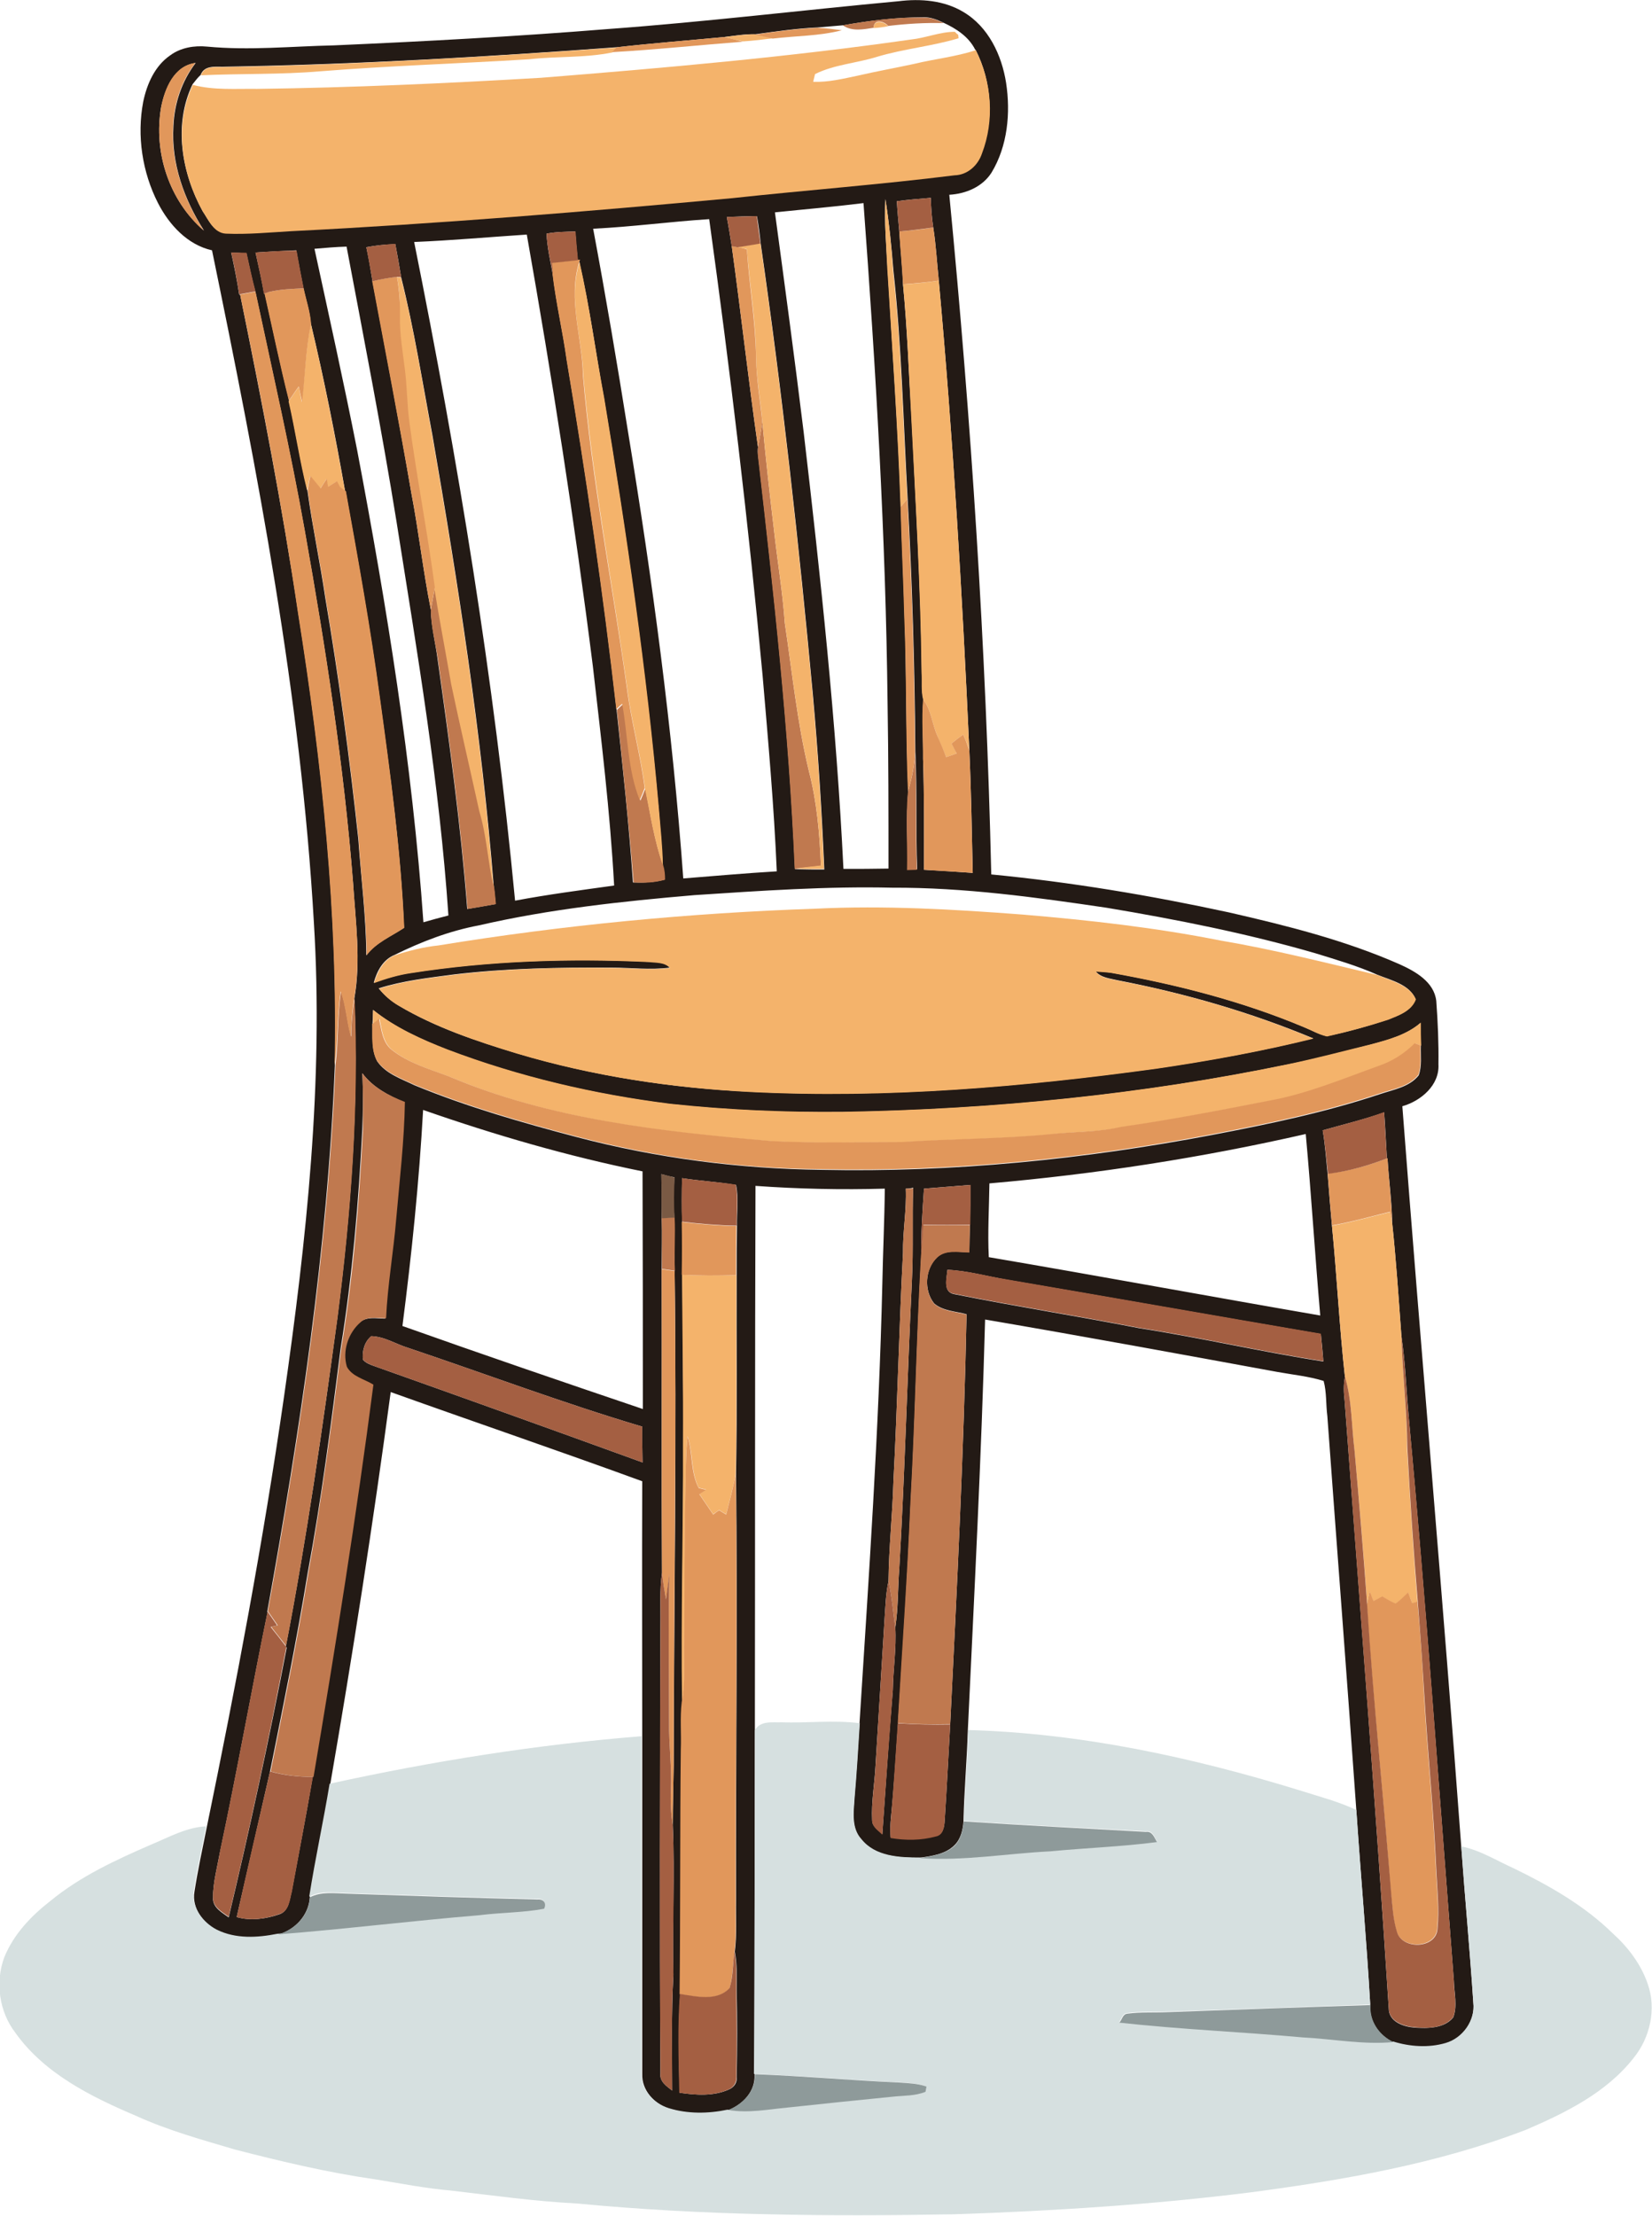 <?xml version="1.0" encoding="utf-8"?>
<!-- Generator: Adobe Illustrator 19.2.0, SVG Export Plug-In . SVG Version: 6.00 Build 0)  -->
<svg version="1.1" id="Layer_1" xmlns="http://www.w3.org/2000/svg" xmlns:xlink="http://www.w3.org/1999/xlink" x="0px" y="0px"
	 viewBox="0 0 535.3 717.9" enable-background="new 0 0 535.3 717.9" xml:space="preserve">
<g>
	<g>
		<path fill="#231A15" d="M197.1,9.4c31.4-2.3,62.7-6.1,94-9c7.2-0.9,14.8-0.3,21.1,3.5c8.1,4.8,12.4,14,13.8,22.9
			c1.5,9.8,0.5,20.5-4.7,29.1c-2.9,4.6-8.3,6.9-13.7,7.2c7.1,73.2,11.9,146.7,13.6,220.2c25.9,2.5,51.6,6.8,77,12.3
			c18.8,4.3,37.6,9,55.3,16.8c5.1,2.3,11.2,5.7,11.9,11.9c0.5,6.8,0.8,13.7,0.7,20.5c0.4,6.8-5.7,11.9-11.7,13.6
			c6.1,80,13.2,160,19.1,240c1.2,16.8,2.8,33.6,3.9,50.5c0.7,5.8-3.4,11.6-9,13.2c-5.6,1.6-11.5,1.2-17-0.5c-4.6-2.2-7.8-6.8-7.4-12
			c-1.2-21-3.1-42-4.5-63c-3-42.6-6.3-85.2-9.4-127.8c-0.5-3.8-0.2-7.7-1.2-11.4c-4.8-1.5-9.9-2-14.9-2.9
			c-31.6-5.8-63.2-11.6-94.8-17c-1.2,44.4-3.5,88.8-5.6,133.2c-0.3,9.8-1.2,19.6-1.4,29.4c-0.2,2.8-0.9,5.8-3,7.8
			c-3,2.9-7.3,3.4-11.2,4c-6.6,0-14.5-0.3-19-6c-3.2-3.6-2.5-8.7-2.2-13c0.7-8.2,1.2-16.4,1.7-24.5c3-47.5,6.3-94.9,7.4-142.5
			c0.2-10.3,0.7-20.5,0.8-30.8c-14,0.4-28,0.1-41.9-0.9c-0.2,58.8-0.1,117.7-0.2,176.5c-0.1,37.1-0.1,74.3-0.1,111.4
			c0.3,5.5-3.8,9.7-8.6,11.6c-6.3,1.3-12.9,1.4-19-0.5c-4.9-1.5-9-6-8.8-11.3c0-36.4,0-72.8,0-109.2c0-27.6-0.1-55.2,0-82.8
			c-27.1-9.9-54.4-19.2-81.5-28.9c-5.7,42.5-12.3,84.9-19.6,127.1c-2.1,12.2-4.8,24.4-6.6,36.6c-0.4,5.9-4.8,10.5-10.3,12.1
			c-6.4,1.3-13.5,1.7-19.6-1.3c-4.6-2.3-8.4-7.3-7.5-12.6c1.1-7,2.6-14,4-20.9c9.5-46.2,18.3-92.6,25-139.3
			c7.3-50.9,12.9-102.4,9.7-153.9C97.5,225.4,83.5,153,68.7,81.1c-8-1.8-13.9-8.3-17.5-15.3c-5.1-10-6.9-21.8-4.8-32.8
			c1.2-5.8,3.8-11.7,8.8-15.1c3.4-2.5,7.8-3.2,11.9-2.8c13.7,1.3,27.4-0.1,41.1-0.4C137.9,13.4,167.5,11.8,197.1,9.4z M273.1,8.2
			c-2.7,0.2-5.5,0.5-8.2,0.7c-6.8,0.3-13.5,1.3-20.2,2.2c-3.4-0.1-6.7,0.5-10,0.9c-11.6,1.1-23.3,2-34.7,3.3
			c-42.2,3.1-84.4,5.6-126.7,6.3c-2.9,0.2-7-0.8-8.3,2.7c-1,0.9-1.8,2-2.6,3c-6.3,13.1-3.5,28.7,3.2,41c1.9,2.8,3.6,7,7.5,7.2
			c7.1,0.3,14.1-0.4,21.2-0.8c47.7-2.4,95.3-6.3,142.9-10.7c24-2.7,48.1-4.5,72-7.4c4.3-0.1,7.6-3.2,8.9-7.1
			c4.1-10.8,3.2-23.2-2-33.4l-0.1,0c-2.1-4.2-6.1-6.8-10.2-8.7c-2.1-1-4.3-1.9-6.6-1.8C290.4,5.6,281.7,6.7,273.1,8.2z M52.2,34.8
			C49.7,49.3,54.8,65,66.1,74.7c-6.4-10-10.7-21.8-9.9-33.9c0.3-7.3,2.7-14.5,7.2-20.4C56.4,21.3,53.4,28.8,52.2,34.8z M290.6,65.2
			c0.2,3.3,0.5,6.5,0.8,9.8c0.4,5.7,1,11.4,1.2,17.1c1.4,14.5,1.9,29.1,2.8,43.7c1.3,27.3,3,54.7,3.3,82.1c0.2,2.9-0.2,5.9,0.5,8.7
			c-0.5,6.4,0,12.8-0.1,19.2c0.4,12,0.3,24,0.3,36c5.3,0.3,10.5,0.6,15.8,1c-0.3-13.2-0.5-26.4-1.1-39.6
			c-2.3-50.8-5.3-101.6-9.9-152.3c-0.6-5.7-0.9-11.5-1.8-17.2c-0.5-3.2-0.7-6.4-0.8-9.6C297.9,64.4,294.2,64.7,290.6,65.2z
			 M286.9,64.5c-0.4,7.5,0.3,15,0.7,22.4c1.5,25.8,3.4,51.5,4.3,77.3c0.3,11.8,0.9,23.7,1.2,35.5c0.7,18.9,0.4,37.8,1.2,56.7
			c-0.8,8.4-0.1,16.9-0.3,25.3c0.8,0,2.4-0.1,3.2-0.1c-0.5-12.7,0-25.4-0.6-38.1c-0.2-27.3-1-54.7-2.5-82
			c-1.4-24.6-1.9-49.3-4.6-73.8C288.9,80.1,288.1,72.2,286.9,64.5z M251.1,68.8c3.2,23.7,6.4,47.4,9.3,71.1
			c5.5,47.1,10.6,94.3,12.9,141.6c4.9,0,9.7,0,14.6-0.1c0-17.9,0-35.7-0.3-53.6c-0.6-54.1-3.8-108.1-7.8-162
			C270.2,67,260.7,67.8,251.1,68.8z M235.5,70.3c0.6,3.1,1.1,6.3,1.6,9.4c3,21.7,5.4,43.4,8.5,65.1c-0.1,1.1-0.1,2.1,0.1,3.2
			c5.1,44.4,10,88.9,11.9,133.6l0.3,0c3.1,0.1,6.2,0.1,9.2,0.1c-0.8-18.9-2-37.8-3.7-56.6c-4.5-48.8-9.9-97.6-16.9-146.1
			c-0.3-3-0.7-5.9-1.2-8.9C242,70,238.8,70.2,235.5,70.3z M192.2,74.1c4.1,21.9,7.8,43.8,11.3,65.8c7.9,48,14.4,96.2,17.9,144.7
			c10.1-0.8,20.2-1.7,30.3-2.3c-0.9-21.2-2.8-42.4-4.6-63.5c-4.6-49.4-10.5-98.7-17.3-147.8C217.2,71.8,204.8,73.5,192.2,74.1z
			 M177.1,75.7c0.2,4.4,1.2,8.8,2,13.1c1.1,9.4,3.3,18.7,4.6,28.1c6.3,37.5,11.8,75.2,16.1,113.1c2,18.6,4,37.2,5.3,55.9
			c3.4,0.1,6.9,0,10.2-0.9c0-1.5-0.1-3.1-0.6-4.6c-0.2-6.2-0.8-12.3-1.3-18.5c-4-44.6-10.4-88.8-17.7-132.9
			c-2.7-14.7-4.6-29.5-8-44.1c0-0.2,0.1-0.6,0.2-0.7l-0.7,0.1c-0.3-3.1-0.6-6.2-0.8-9.3C183.3,75.1,180.2,75.1,177.1,75.7z
			 M134.2,78.4c14.2,70.6,25.9,141.7,32.7,213.4c10.6-2,21.3-3.4,32.1-4.9c-1.3-23.8-4.2-47.5-6.9-71.1
			c-5.9-46.8-13.2-93.4-21.4-139.8C158.5,76.8,146.4,77.9,134.2,78.4z M118.7,80.1c0.8,3.7,1.4,7.3,2,11
			c4.3,22.9,8.7,45.8,12.6,68.7c2.4,12.5,3.8,25.2,6.3,37.7c0.1,5.4,1.5,10.7,2.2,16.1c3.8,26.9,7.5,53.8,9.6,80.9
			c3.1-0.5,6.1-1.1,9.2-1.6c-0.2-1.9-0.3-3.8-0.6-5.6c-3.9-49.1-11.5-97.9-19.9-146.4c-3.2-17-5.9-34.2-10.1-51
			c-0.6-3.6-1.2-7.2-1.9-10.8C124.9,79.2,121.8,79.5,118.7,80.1z M101.9,80.6c4.7,21.7,9.5,43.3,13.8,65.1
			c9.6,50.6,17.9,101.7,21.5,153.1c2.7-0.8,5.4-1.5,8.1-2.2c-2.9-42.8-10.1-85.2-16.8-127.5c-4.8-29.8-10.6-59.5-16.2-89.2
			C108.9,80,105.4,80.3,101.9,80.6z M74.9,81.8c1,4.5,1.9,9,2.6,13.6l0.3,0c7,34.4,13.7,68.9,18.9,103.6
			c7.7,48.3,12.9,97.2,11.8,146.3c-2.4,59.4-11.3,118.3-21.9,176.8l0.1,0.2c-5.3,25.8-9.9,51.8-15.4,77.6c-0.9,5-2.3,10-2.3,15.1
			c0,3.1,2.9,4.6,5.1,6.2c6.9-29,13.2-58.1,18.8-87.4l-0.3-0.3c6.8-35.3,11.9-70.8,16.7-106.4c4.4-34.3,7-69,5.5-103.5
			c2.2-12.4,0.4-25-0.4-37.5c-3-38.2-8.9-76.1-15.6-113.8c-4.6-26-10.5-51.7-16-77.5c-1.1-4.1-2-8.3-2.9-12.5
			C78.3,81.9,76.6,81.9,74.9,81.8z M82.8,81.8c1,4.5,2,8.9,2.8,13.4l0.2-0.1c2.6,11.6,5,23.2,7.9,34.7l-0.1,0.1
			c2.2,9.6,3.6,19.3,6,28.9c1.6,11.7,4.1,23.3,5.8,34.9c4.4,25.9,7.9,52,10.7,78.1c0.9,12.6,2.5,25.1,2.6,37.7
			c3.1-4.2,8-6.1,12.2-8.9c-1-25-4.5-49.9-7.9-74.7c-3-22.3-7-44.5-11-66.7l-0.2-0.2c-3.2-18.2-6.8-36.3-11.1-54.3
			c-0.3-3.9-1.6-7.6-2.4-11.4c-0.8-4.1-1.6-8.1-2.3-12.2C91.6,81.3,87.2,81.5,82.8,81.8z M225.1,290c-23.4,2-46.9,4.5-69.9,9.8
			c-9.6,1.8-18.7,5.3-27.4,9.6c-3.7,1.5-5.7,5.3-6.7,9c3.9-1.4,7.8-2.6,11.9-3.2c25.5-4,51.4-4.8,77.2-3.6c2.4,0.2,5.1-0.1,6.8,1.9
			c-6.3,0.8-12.6,0-18.9,0c-17-0.1-34.1,0.2-51,2.2c-8.2,1.1-16.5,2-24.4,4.5c1.8,2.2,4,4.1,6.5,5.6c11.9,7.1,25.2,11.5,38.4,15.5
			c24.5,7.3,50,11.2,75.5,12.4c44.1,2.2,88.2-1.6,131.9-7.6c16.9-2.5,33.8-5.5,50.5-9.7c-20.4-8.5-41.6-14.6-63.3-18.8
			c-2.5-0.6-5.4-0.8-7.2-2.9c1.6,0,3.3,0.2,4.9,0.4c21.3,3.8,42.5,9.2,62.5,17.6c2.5,1,4.9,2.4,7.5,3c6.7-1.4,13.3-3.2,19.8-5.4
			c3.5-1.3,7.6-2.8,9-6.6c-2-4.8-8-6.1-12.4-7.9c-6.5-2.9-13.4-4.9-20.2-7c-22.1-6.4-44.8-10.9-67.5-14.7c-23-3.4-46.2-6.6-69.5-6.5
			C267.8,287.1,246.5,288.6,225.1,290z M120.9,327.2c-0.1,1.6-0.1,3.1-0.2,4.7c0.1,3.9-0.4,8.2,1.5,11.9c2.8,4.1,7.8,5.7,12.1,7.8
			c17,7,34.8,12.1,52.6,16.8c25.9,6.8,52.6,10.3,79.4,10.6c42.4,0.9,84.9-3.4,126.5-11.3c18.3-3.5,36.6-7.3,54.3-13.2
			c4.4-1.5,9.6-2.3,12.6-6.1c1.1-3,0.6-6.4,0.7-9.5c-0.1-2.5-0.1-5-0.1-7.5c-4.5,3.9-10.4,5.5-16,7c-9,2.3-18,4.7-27.1,6.5
			c-47.4,9.8-95.7,14.6-144,15.4c-18.7,0.2-37.5-0.6-56.1-2.6c-24.6-3.1-49-8.8-72.2-17.6C136.4,336.7,128,333,120.9,327.2z
			 M117.4,347.7c0.3,6,0.2,12.1,0,18.1c-1.2,23.7-3.2,47.5-7,70.9c-3.1,24.4-6.2,48.7-10.7,72.9c-3.5,21.5-7.9,42.9-12.2,64.3
			c-3.6,15.7-7.2,31.4-10.8,47.2c4.5,1.3,9.5,0.6,13.8-0.9c3.1-1,3.3-4.7,4-7.3c2.3-12.4,4.7-24.7,6.8-37.1
			c7.2-42.3,14-84.6,19.4-127.1c-2.9-1.8-6.9-2.6-8.6-5.8c-1.5-5.1,0.4-11,4.4-14.4c2.3-2.1,5.5-1.3,8.3-1.3
			c0.5-10.8,2.4-21.5,3.3-32.3c1.1-12.6,2.6-25.2,2.8-37.8C125.9,354.9,120.8,352.3,117.4,347.7z M130.4,429.6
			c25.9,9.2,51.9,18.1,77.9,26.9c0-25.7,0-51.4-0.1-77c-24.2-4.9-47.9-11.8-71.1-19.9C135.8,383,133.4,406.3,130.4,429.6z
			 M428.6,366.2c0.8,4.7,1.1,9.4,1.6,14.2c0.4,5.6,0.9,11.2,1.4,16.8c1.6,16.3,2.4,32.6,4.2,48.9c-0.5,2.5-0.4,5.2-0.1,7.7
			c4.9,65.6,10.1,131.3,14.3,196.9c0,4.3,4.7,5.9,8.3,6.2c4.3,0.3,9.7,0.3,12.6-3.3c1.4-3.7,0.3-7.9,0.2-11.8
			c-4.7-60.8-9-121.7-14.6-182.4c-0.8-8.8-1.1-17.8-2.4-26.6c-0.9-12.2-1.7-24.5-3-36.7c-0.1-7-1.1-13.9-1.5-20.8l-0.2,0.1
			c-0.3-5-0.5-10-0.9-15C442,362.7,435.3,364.3,428.6,366.2z M320.6,383.4c-0.1,7.9-0.6,15.9-0.2,23.9
			c35.8,6.1,71.5,12.7,107.4,18.9c-1.7-19.6-2.9-39.2-4.7-58.8C389.4,375.1,355.1,380.4,320.6,383.4z M214.3,380.4
			c0.1,4.7,0.1,9.5,0.1,14.2c0.2,5.5,0,11,0,16.5c0.1,32.8-0.1,65.6,0.1,98.4c-0.8,5.7-0.4,11.5-0.5,17.2
			c-0.1,48.4-0.3,96.7,0,145.1c-0.3,2.6,2,4.1,3.8,5.5c0-12.5-0.3-25,0.4-37.5c-0.4-16.2,0.5-32.4-0.2-48.5c0-6.5,0.2-13,0.3-19.4
			c0.1-53.4,1-106.8,0.3-160.2c-0.2-5.8,0.2-11.5-0.1-17.3c-0.3-4.3-0.2-8.6,0-13C217.1,381.2,215.7,380.8,214.3,380.4z M221,381.7
			c-0.1,4.7-0.1,9.4,0,14.1c0,5.7,0.1,11.4,0.1,17.1c0.1,18.3,0.4,36.6,0.3,54.9c0.1,27.8-0.7,55.6-0.3,83.5
			c-0.6,5.1-0.2,10.3-0.3,15.4c-0.4,26.4-0.1,52.8-0.4,79.3c-0.7,10.6-0.4,21.3-0.2,32c5.3,0.8,11.1,1.2,16.1-1.1
			c1.6-0.7,2.6-2.2,2.4-4c0.2-9.4,0.2-18.8,0-28.2c0-4.2,0.2-8.3-0.6-12.4c0.7-5.5,0.3-11,0.4-16.5c-0.1-46.2,0.5-92.4,0-138.5
			c0.4-21.4,0.1-42.8,0.2-64.2c0-5.3,0-10.6,0.1-15.9c-0.1-4.4,0.6-9-0.3-13.3C232.6,382.9,226.7,382.6,221,381.7z M299.4,385.1
			c-0.5,7.3-1,14.7-0.9,22c-1.5,26.5-1.9,53-3.4,79.5c-1,23.9-2.6,47.8-4.1,71.6c-0.7,10.2-1.3,20.5-2.3,30.6
			c-0.2,2.1-0.3,4.3-0.1,6.5c4.8,0.9,9.9,0.8,14.6-0.5c2.4-0.4,2.8-3,2.9-5c0.7-10.4,1.2-20.9,1.8-31.3c2.2-44.2,4.4-88.4,5.3-132.7
			c-3.5-1-7.6-1-10.5-3.5c-3.4-4.2-3-11.3,1-15c2.8-2.6,7-1.6,10.4-1.6c0-3,0.1-5.9,0.2-8.9c0.1-4.3,0.1-8.6,0.1-12.9
			C309.4,384.3,304.4,384.7,299.4,385.1z M293.5,385.1c0.3,6.9-1,13.8-0.9,20.8c-1.3,24.7-1.8,49.4-3.1,74
			c-0.3,10.8-1.5,21.6-1.6,32.3c-0.9,4.2-1,8.4-1.3,12.7c-1,15.7-1.9,31.4-2.9,47c-0.3,6-1.4,11.9-1.1,17.8c0,2.1,2,3.2,3.3,4.5
			c1.1-15.5,2.1-31.1,3.4-46.6c0.1-6.8,1.2-13.6,0.8-20.4c1-6.3,0.8-12.7,1.3-19.1c1.8-31.1,2.6-62.3,4.1-93.5
			c0.5-9.9,0-19.9,0.4-29.8C295.3,385,294.1,385.1,293.5,385.1z M307,411.4c-0.2,2.7-1.6,7.3,2.3,7.9c19.9,4,39.9,7.1,59.8,11
			c20,3.1,39.7,7.7,59.7,10.8c-0.2-3-0.5-5.9-0.8-8.9c-34-5.8-67.9-11.8-101.8-17.6C319.8,413.5,313.5,411.7,307,411.4z
			 M120.3,432.9c-2.2,1.8-3,4.8-2.7,7.6c0.9,1.1,2.3,1.6,3.7,2.1c29,10.3,58,20.7,86.9,31.2c-0.1-3.9-0.1-7.7-0.1-11.6
			c-25.6-7.6-50.5-17-75.8-25.5C128.3,435.5,124.6,433,120.3,432.9z"/>
	</g>
</g>
<g>
	<path fill="#C0794F" d="M273.1,8.2c8.6-1.5,17.3-2.7,26.1-2.5c2.4-0.1,4.5,0.8,6.6,1.8c-6-0.2-12,0.2-18,0.9
		c-1.3-1.6-4.7-2.4-4.7,0.6C279.8,9.5,276.1,10.3,273.1,8.2z"/>
	<path fill="#C0794F" d="M245.6,144.8c0.5-2.7,1.1-5.5,1.4-8.3c1.1,11.8,2.4,23.6,3.8,35.3c1.1,10,2.8,20,3.5,30.1
		c2.4,16,4,32.1,7.8,47.9c2.6,10,3.5,20.4,3.9,30.7c-2.8,0.3-5.5,0.6-8.2,1l-0.3,0c-1.9-44.7-6.8-89.1-11.9-133.6
		C245.5,146.9,245.5,145.8,245.6,144.8z"/>
	<path fill="#C0794F" d="M139.6,197.6c0.4-2.4,0.9-4.8,1.3-7.2c1.6,10.4,3.7,20.8,5.5,31.3c2.8,13.8,6.1,27.4,9.1,41.1
		c2.4,8,2.7,16.4,4.6,24.5c0.3,1.9,0.4,3.8,0.6,5.6c-3.1,0.6-6.1,1.1-9.2,1.6c-2.1-27.1-5.8-54-9.6-80.9
		C141.1,208.3,139.6,203,139.6,197.6z"/>
	<path fill="#C0794F" d="M199.9,230c0.6-0.6,1.3-1.2,1.9-1.8c1.9,10.4,1.7,21.2,5.7,31.2c0.6-1.3,1.1-2.6,1.6-3.9
		c1.7,8.4,2.9,16.9,5.8,24.9c0.5,1.5,0.6,3,0.6,4.6c-3.3,1-6.8,1.1-10.2,0.9C203.8,267.2,201.8,248.6,199.9,230z"/>
	<path fill="#C0794F" d="M296.5,243.7c0.6,12.7,0.1,25.4,0.6,38.1c-0.8,0-2.4,0.1-3.2,0.1c0.2-8.4-0.5-16.9,0.3-25.3
		C295.4,252.3,296.4,248,296.5,243.7z"/>
	<path fill="#C0794F" d="M110.5,321.2c1.7,4.8,1.9,9.9,3.3,14.7c0-4.2,0.4-8.4,1.1-12.6c1.5,34.6-1.1,69.2-5.5,103.5
		c-4.9,35.6-9.9,71.1-16.7,106.4c-1.6-2-3.2-4.1-4.8-6.1c0.7-0.2,1.4-0.4,2.1-0.5c-1-1.5-2.1-3-3.1-4.5l-0.1-0.2
		c10.6-58.4,19.5-117.4,21.9-176.8C109.7,337.2,109.3,329.1,110.5,321.2z"/>
	<path fill="#C0794F" d="M117.4,347.7c3.4,4.6,8.6,7.3,13.8,9.3c-0.2,12.6-1.7,25.2-2.8,37.8c-0.9,10.8-2.8,21.5-3.3,32.3
		c-2.8,0-6.1-0.8-8.3,1.3c-4,3.5-5.9,9.3-4.4,14.4c1.7,3.2,5.7,4,8.6,5.8c-5.5,42.5-12.3,84.9-19.4,127.1c-4.7,0-9.4-0.5-13.9-1.8
		c4.3-21.4,8.7-42.8,12.2-64.3c4.4-24.2,7.6-48.5,10.7-72.9c3.9-23.5,5.8-47.2,7-70.9C117.6,359.8,117.7,353.7,117.4,347.7z"/>
	<path fill="#C0794F" d="M293.5,385.1c0.6,0,1.8,0,2.4-0.1c-0.3,9.9,0.1,19.9-0.4,29.8c-1.5,31.2-2.3,62.3-4.1,93.5
		c-0.5,6.4-0.4,12.8-1.3,19.1c-0.7-5.1-1.1-10.2-2.2-15.2c0.1-10.8,1.3-21.6,1.6-32.3c1.3-24.7,1.8-49.4,3.1-74
		C292.5,398.9,293.8,392,293.5,385.1z"/>
	<path fill="#C0794F" d="M214.4,394.6c1.4-0.1,2.8-0.1,4.2-0.2c0.3,5.8-0.2,11.5,0.1,17.3c-1.4-0.2-2.8-0.4-4.2-0.6
		C214.4,405.6,214.6,400.1,214.4,394.6z"/>
	<path fill="#C0794F" d="M299.1,396.9c5.1,0.1,10.1,0.1,15.2,0c-0.1,3-0.1,5.9-0.2,8.9c-3.5,0-7.6-1-10.4,1.6c-4,3.8-4.4,10.8-1,15
		c2.9,2.5,6.9,2.5,10.5,3.5c-0.9,44.3-3.1,88.5-5.3,132.7c-5.7,0.1-11.3,0.1-17-0.4c1.4-23.9,3.1-47.7,4.1-71.6
		c1.5-26.5,1.9-53,3.4-79.5C298.7,403.7,298.9,400.3,299.1,396.9z"/>
</g>
<g>
	<path fill="#F4B36B" d="M283.1,9.1c-0.1-2.9,3.4-2.2,4.7-0.6C286.2,8.8,284.7,9,283.1,9.1z"/>
	<path fill="#F4B36B" d="M234.7,12c3.3-0.4,6.6-0.9,10-0.9c1.9,0.4,3.8,0.9,5.8,1.3c-3.2,0.4-6.4,0.8-9.6,1
		C238.8,13,236.7,12.5,234.7,12z"/>
	<path fill="#F4B36B" d="M295.2,12.8c4.8-0.5,9.4-2.5,14.2-2.5c0.3,0.3,0.8,0.8,1.1,1l0.1,1.1c-8.7,2.6-17.7,3.4-26.4,6
		c-6.7,2.1-13.9,2.5-20.1,5.6c-0.1,0.6-0.5,1.9-0.6,2.5c4.9,0.2,9.7-1,14.5-2c6-1.4,12.2-2.5,18.2-3.8c6.6-1.6,13.4-2.3,19.9-4.4
		l0.1,0c5.2,10.3,6.1,22.7,2,33.4c-1.3,3.9-4.7,7-8.9,7.1c-24,3-48,4.8-72,7.4c-47.6,4.4-95.2,8.3-142.9,10.7
		c-7,0.4-14.1,1.1-21.2,0.8c-3.9-0.2-5.6-4.4-7.5-7.2c-6.8-12.3-9.5-28-3.2-41c6.8,1.8,13.9,1.2,20.8,1.3c30.7-0.4,61.4-1.8,92-3.6
		C215.3,22,255.4,18.5,295.2,12.8z"/>
	<path fill="#F4B36B" d="M73.3,21.7c42.3-0.7,84.5-3.3,126.7-6.3l-1.6,1.6c-8.9,1.8-18,1.2-26.9,2.2c-22.6,1.4-45.2,2.1-67.7,3.9
		c-12.9,1.1-25.8,0.7-38.7,1.3C66.3,20.9,70.4,21.9,73.3,21.7z"/>
	<path fill="#F4B36B" d="M286.9,64.5c1.2,7.7,2,15.6,2.5,23.4c2.7,24.5,3.2,49.2,4.6,73.8c-0.5,0.6-1.6,1.9-2.2,2.6
		c-0.9-25.8-2.7-51.6-4.3-77.3C287.2,79.5,286.5,72,286.9,64.5z"/>
	<path fill="#F4B36B" d="M238.9,80c2.5-0.3,5-0.8,7.5-1.2c7,48.5,12.4,97.3,16.9,146.1c1.7,18.8,2.9,37.7,3.7,56.6
		c-3.1,0-6.2,0.1-9.2-0.1c2.7-0.4,5.5-0.7,8.2-1c-0.4-10.3-1.3-20.7-3.9-30.7c-3.8-15.8-5.4-31.9-7.8-47.9
		c-0.7-10.1-2.4-20.1-3.5-30.1c-1.4-11.8-2.7-23.5-3.8-35.3c-0.6-6.9-1.9-13.7-2-20.6c-0.1-11.8-2.1-23.4-3-35.1
		C241,80.5,239.9,80.3,238.9,80z"/>
	<path fill="#F4B36B" d="M189,121.8c-0.3-12.3-5.1-24.7-1.2-36.9c3.3,14.6,5.2,29.4,8,44.1c7.3,44.1,13.8,88.4,17.7,132.9
		c0.5,6.2,1.2,12.3,1.3,18.5c-2.8-8.1-4.1-16.6-5.8-24.9c-1.4-11-4.4-21.7-5.8-32.6C198.5,189.2,192,155.7,189,121.8z"/>
	<path fill="#F4B36B" d="M128.6,89.8c0.3,0,1,0.1,1.3,0.1c4.3,16.8,6.9,34,10.1,51c8.4,48.5,16,97.3,19.9,146.4
		c-1.8-8.1-2.2-16.5-4.6-24.5c-3-13.7-6.2-27.4-9.1-41.1c-1.8-10.4-3.8-20.8-5.5-31.3c-2.4-18-5.9-35.9-8.3-53.9
		c-0.6-5.6-0.7-11.2-1.4-16.7c-0.7-5.7-1.7-11.3-1.6-17C129.7,98.4,129.5,94.1,128.6,89.8z"/>
	<path fill="#F4B36B" d="M292.6,92.1c3.9-0.2,7.8-0.6,11.6-1.2c4.6,50.7,7.6,101.4,9.9,152.3c-0.5-1.8-1.2-3.5-2-5.2
		c-1.3,0.9-2.6,1.9-3.8,2.9c0.6,1,1.1,2.1,1.7,3.2c-1.1,0.4-2.3,0.8-3.4,1.2c-0.9-2.3-2-4.6-2.9-7c-1.7-3.8-1.9-8.3-4.6-11.7
		c-0.7-2.8-0.3-5.8-0.5-8.7c-0.3-27.4-1.9-54.7-3.3-82.1C294.5,121.2,294,106.6,292.6,92.1z"/>
	<path fill="#F4B36B" d="M97.8,130.3c1-8.5,1.2-17.1,2.9-25.5c4.3,18,7.8,36.1,11.1,54.3c-0.4-0.3-1.3-0.9-1.7-1.2
		c-0.4-0.6-0.7-1.3-1-1.9c-1,0.6-1.9,1.2-2.9,1.8c-0.1-0.7-0.3-2-0.4-2.6c-0.7,1-1.3,2-2,3.1c-1.1-1.3-2.2-2.6-3.3-4
		c-0.4,1.5-0.7,3-1,4.6c-2.4-9.5-3.8-19.3-6-28.9l0.1-0.1c1.1-1.5,2.1-3.1,3.2-4.6C97.1,126.9,97.5,128.6,97.8,130.3z"/>
	<path fill="#F4B36B" d="M264.2,294.4c22.4-1.1,44.8,0.2,67.1,1.9c21.5,1.8,43,4.2,64.1,8.4c17.2,2.9,34.1,7.2,51,11.2
		c4.4,1.9,10.4,3.2,12.4,7.9c-1.4,3.8-5.6,5.2-9,6.6c-6.5,2.1-13.1,3.9-19.8,5.4c-2.7-0.6-5-2-7.5-3c-20-8.4-41.2-13.8-62.5-17.6
		c-1.6-0.2-3.3-0.3-4.9-0.4c1.8,2.2,4.7,2.3,7.2,2.9c21.6,4.1,42.9,10.3,63.3,18.8c-16.6,4.1-33.5,7.2-50.5,9.7
		c-43.6,6-87.8,9.8-131.9,7.6c-25.5-1.3-51-5.1-75.5-12.4c-13.2-4-26.5-8.5-38.4-15.5c-2.5-1.4-4.7-3.3-6.5-5.6
		c7.9-2.5,16.2-3.4,24.4-4.5c16.9-2,34-2.4,51-2.2c6.3,0,12.6,0.8,18.9,0c-1.8-1.9-4.5-1.6-6.8-1.9c-25.8-1.2-51.7-0.4-77.2,3.6
		c-4.1,0.6-8,1.8-11.9,3.2c1.1-3.7,3-7.5,6.7-9c4.6-1.5,9.4-2.7,14.2-3.2C182.5,299.7,223.3,295.8,264.2,294.4z"/>
	<path fill="#F4B36B" d="M120.9,327.2c7.2,5.7,15.6,9.5,24.1,12.8c23.2,8.8,47.5,14.5,72.2,17.6c18.6,2,37.3,2.8,56.1,2.6
		c48.3-0.8,96.7-5.6,144-15.4c9.1-1.9,18.1-4.3,27.1-6.5c5.6-1.5,11.5-3.1,16-7c0,2.5,0,5,0.1,7.5c-0.5-0.2-1.4-0.5-1.9-0.7
		c-3.3,3.3-7.2,5.8-11.6,7.3c-11.7,4.2-23.3,9.1-35.6,11.3c-16,3.1-31.9,6.2-48,8.5c-7.3,1.6-14.9,1.4-22.3,2.3
		c-16.2,1.6-32.5,1.5-48.7,2.6c-14,0-28,0.4-42-0.3c-35.5-3-71.7-6.9-104.8-21c-6.4-2.4-13.1-4.3-18.5-8.6c-3-2.4-3.4-6.6-4.1-10.1
		c-0.5,0.5-1.6,1.4-2.1,1.9C120.8,330.4,120.8,328.8,120.9,327.2z"/>
	<path fill="#F4B36B" d="M431.6,397.1c6.3-1.1,12.5-2.9,18.8-4.4c0.2,1.1,0.5,2.2,0.7,3.4c1.3,12.2,2.1,24.5,3,36.7
		c0.3,12,1.8,24,1.8,36.1c1,16.7,2,33.4,3.4,50.1c-0.4,0.1-1.3,0.4-1.7,0.5c-0.4-1.2-0.9-2.3-1.3-3.5c-1.3,1.3-2.6,2.6-4.1,3.6
		c-1.5-0.6-2.9-1.5-4.3-2.3c-0.9,0.5-1.9,1-2.8,1.5c-0.5-1-0.9-2.1-1.3-3.1c-0.3,1.5-0.6,2.9-0.8,4.4c-1.1-16.7-2.6-33.5-4.1-50.2
		c-1-7.9-0.8-16.1-3.1-23.8C434,429.8,433.2,413.4,431.6,397.1z"/>
	<path fill="#F4B36B" d="M221,413c5.9,0.3,11.7,0.3,17.6,0.1c-0.1,21.4,0.2,42.8-0.2,64.2c-0.8,4.5-2,8.9-3.1,13.3
		c-0.8-0.5-1.6-0.9-2.3-1.4c-0.6,0.5-1.3,0.9-1.9,1.4c-1.5-2.2-3-4.4-4.5-6.6c0.5-0.3,1.6-1,2.2-1.4c-0.8-0.2-1.6-0.4-2.4-0.6
		c-2.6-5.2-1.8-11.2-3.6-16.7c-0.7,6.1-0.5,12.3-0.6,18.4c-0.4,15.7-0.3,31.4-0.4,47c-0.2,6.8,0.5,13.7-0.8,20.5
		c-0.4-27.8,0.4-55.6,0.3-83.5C221.4,449.5,221.1,431.3,221,413z"/>
</g>
<g>
	<path fill="#E1975B" d="M244.7,11.2c6.7-1,13.5-1.9,20.2-2.2c2.7,0.1,5.3,0.5,7.9,0.8c-7.3,1.9-15,1.8-22.4,2.7
		C248.5,12.1,246.6,11.6,244.7,11.2z"/>
	<path fill="#E1975B" d="M199.9,15.3c11.5-1.3,23.2-2.2,34.7-3.3c2.1,0.4,4.1,1,6.2,1.5c-14.2,1.1-28.3,2.6-42.5,3.4L199.9,15.3z"/>
	<path fill="#E1975B" d="M52.2,34.8c1.1-6,4.1-13.5,11.1-14.4c-4.5,5.8-6.9,13-7.2,20.4c-0.8,12,3.5,23.8,9.9,33.9
		C54.8,65,49.7,49.3,52.2,34.8z"/>
	<path fill="#E1975B" d="M291.4,75c3.7-0.3,7.4-0.7,11-1.3c0.9,5.7,1.2,11.5,1.8,17.2c-3.9,0.6-7.7,0.9-11.6,1.2
		C292.3,86.4,291.7,80.7,291.4,75z"/>
	<path fill="#E1975B" d="M237.1,79.7c0.4,0.1,1.3,0.3,1.8,0.3c1,0.2,2.1,0.5,3.1,0.8c0.8,11.7,2.8,23.3,3,35.1
		c0.1,6.9,1.3,13.7,2,20.6c-0.3,2.8-0.9,5.5-1.4,8.3C242.5,123.1,240.1,101.4,237.1,79.7z"/>
	<path fill="#E1975B" d="M178.8,85.1c2.8-0.3,5.6-0.6,8.4-0.9l0.7-0.1c0,0.2-0.1,0.5-0.2,0.7c-3.8,12.2,1,24.6,1.2,36.9
		c2.9,33.9,9.5,67.3,14.2,101c1.4,11,4.4,21.7,5.8,32.6c-0.5,1.3-1,2.6-1.6,3.9c-4-9.9-3.8-20.8-5.7-31.2c-0.7,0.6-1.3,1.2-1.9,1.8
		c-4.3-37.8-9.8-75.5-16.1-113.1c-1.3-9.4-3.5-18.7-4.6-28.1C179,87.6,178.9,86.4,178.8,85.1z"/>
	<path fill="#E1975B" d="M120.6,91.1c2.6-0.6,5.3-1.1,8-1.4c0.8,4.3,1.1,8.7,1,13c-0.1,5.7,0.9,11.3,1.6,17
		c0.7,5.6,0.7,11.1,1.4,16.7c2.4,18,5.9,35.9,8.3,53.9c-0.4,2.4-0.9,4.8-1.3,7.2c-2.5-12.5-3.9-25.2-6.3-37.7
		C129.3,136.9,124.9,114,120.6,91.1z"/>
	<path fill="#E1975B" d="M87.1,94.6c3.7-0.9,7.5-1,11.3-1.2c0.8,3.8,2.1,7.5,2.4,11.4c-1.8,8.4-1.9,17-2.9,25.5
		c-0.4-1.7-0.7-3.4-1.1-5.1c-1.1,1.5-2.1,3.1-3.2,4.6c-2.9-11.5-5.3-23.2-7.9-34.7C86.1,95,86.8,94.7,87.1,94.6z"/>
	<path fill="#E1975B" d="M77.8,95.4c1.7-0.3,3.4-0.6,5-0.9c5.5,25.8,11.4,51.5,16,77.5c6.7,37.7,12.6,75.6,15.6,113.8
		c0.8,12.5,2.6,25,0.4,37.5c-0.7,4.1-1,8.4-1.1,12.6c-1.4-4.8-1.6-9.9-3.3-14.7c-1.2,8-0.8,16.1-2,24c1.1-49-4.1-97.9-11.8-146.3
		C91.5,164.2,84.9,129.8,77.8,95.4z"/>
	<path fill="#E1975B" d="M100.6,154.2c1.1,1.3,2.2,2.7,3.3,4c0.6-1,1.3-2.1,2-3.1c0.1,0.7,0.3,2,0.4,2.6c1-0.6,1.9-1.2,2.9-1.8
		c0.3,0.6,0.7,1.3,1,1.9c0.4,0.3,1.3,0.9,1.7,1.2l0.2,0.2c4,22.2,8,44.3,11,66.7c3.4,24.8,6.8,49.7,7.9,74.7
		c-4.2,2.8-9.1,4.8-12.2,8.9c-0.1-12.6-1.8-25.1-2.6-37.7c-2.8-26.1-6.3-52.2-10.7-78.1c-1.7-11.7-4.3-23.3-5.8-34.9
		C99.9,157.3,100.2,155.7,100.6,154.2z"/>
	<path fill="#E1975B" d="M294,161.7c1.5,27.3,2.3,54.6,2.5,82c-0.2,4.4-1.1,8.7-2.3,12.8c-0.8-18.9-0.4-37.8-1.2-56.7
		c-0.3-11.8-0.9-23.7-1.2-35.5C292.4,163.6,293.5,162.3,294,161.7z"/>
	<path fill="#E1975B" d="M299.1,226.6c2.7,3.4,2.9,7.9,4.6,11.7c1,2.3,2,4.6,2.9,7c1.1-0.4,2.3-0.8,3.4-1.2c-0.6-1-1.1-2.1-1.7-3.2
		c1.2-1,2.5-2,3.8-2.9c0.8,1.7,1.4,3.4,2,5.2c0.6,13.2,0.8,26.4,1.1,39.6c-5.3-0.4-10.5-0.6-15.8-1c0-12,0.1-24-0.3-36
		C299.1,239.4,298.6,233,299.1,226.6z"/>
	<path fill="#E1975B" d="M122.8,330c0.8,3.5,1.1,7.7,4.1,10.1c5.4,4.3,12.1,6.2,18.5,8.6c33.1,14.1,69.3,17.9,104.8,21
		c14,0.7,28,0.3,42,0.3c16.2-1.1,32.5-1,48.7-2.6c7.4-0.8,14.9-0.6,22.3-2.3c16.1-2.3,32.1-5.4,48-8.5c12.3-2.2,23.9-7.1,35.6-11.3
		c4.4-1.5,8.3-4,11.6-7.3c0.5,0.2,1.4,0.5,1.9,0.7c-0.2,3.2,0.4,6.5-0.7,9.5c-3,3.9-8.2,4.6-12.6,6.1c-17.7,5.9-36,9.7-54.3,13.2
		c-41.6,7.9-84.1,12.2-126.5,11.3c-26.8-0.2-53.5-3.8-79.4-10.6c-17.8-4.7-35.5-9.8-52.6-16.8c-4.3-2.1-9.3-3.7-12.1-7.8
		c-1.9-3.6-1.4-7.9-1.5-11.9C121.2,331.5,122.3,330.5,122.8,330z"/>
	<path fill="#E1975B" d="M449.4,375.3l0.2-0.1c0.4,7,1.3,13.9,1.5,20.8c-0.2-1.1-0.5-2.3-0.7-3.4c-6.2,1.5-12.4,3.3-18.8,4.4
		c-0.5-5.6-1-11.2-1.4-16.8C436.8,379.5,443.2,377.7,449.4,375.3z"/>
	<path fill="#E1975B" d="M220.9,395.9c5.9,0.7,11.8,1.2,17.7,1.3c-0.1,5.3-0.1,10.6-0.1,15.9c-5.9,0.2-11.7,0.2-17.6-0.1
		C221,407.3,221,401.6,220.9,395.9z"/>
	<path fill="#E1975B" d="M214.4,411.2c1.4,0.2,2.8,0.4,4.2,0.6c0.7,53.4-0.3,106.8-0.3,160.2c-0.1,6.5-0.3,12.9-0.3,19.4
		c-0.6-3.8-0.8-7.7-0.6-11.5c0.3-7.3-0.7-14.6-0.6-21.9c0-16-0.3-32.1,0.1-48.1c-0.3,2.8-0.7,5.6-1.1,8.4c-0.5-2.9-1-5.8-1.3-8.7
		C214.3,476.7,214.5,443.9,214.4,411.2z"/>
	<path fill="#E1975B" d="M222.8,465.4c1.7,5.5,0.9,11.5,3.6,16.7c0.8,0.2,1.6,0.4,2.4,0.6c-0.5,0.3-1.6,1-2.2,1.4
		c1.5,2.2,3,4.4,4.5,6.6c0.6-0.5,1.3-1,1.9-1.4c0.8,0.5,1.5,0.9,2.3,1.4c1.1-4.4,2.3-8.8,3.1-13.3c0.6,46.2-0.1,92.4,0,138.5
		c-0.1,5.5,0.3,11-0.4,16.5c-0.6,3.9-0.5,8-1.6,11.8c-4.1,4.4-10.9,2.7-16.2,1.9c0.3-26.4,0.1-52.8,0.4-79.3
		c0.2-5.1-0.3-10.3,0.3-15.4c1.3-6.8,0.6-13.7,0.8-20.5c0.2-15.7,0-31.4,0.4-47C222.3,477.7,222.1,471.5,222.8,465.4z"/>
	<path fill="#E1975B" d="M443.8,515.6c0.5,1,0.8,2.1,1.3,3.1c0.9-0.5,1.9-1,2.8-1.5c1.4,0.8,2.8,1.7,4.3,2.3c1.5-1,2.8-2.4,4.1-3.6
		c0.4,1.1,0.8,2.3,1.3,3.5c0.4-0.1,1.3-0.4,1.7-0.5c0.9,10,1.6,19.9,2.1,29.9c1.1,19,3.1,38,3.9,57c0.3,6.3,1,12.6,0.4,18.9
		c-0.3,6.7-11.7,7-13.2,0.9c-1.2-4-1.3-8.1-1.8-12.2c-2.4-31.2-5.8-62.3-7.8-93.5C443.3,518.5,443.5,517,443.8,515.6z"/>
</g>
<g>
	<path fill="#A45F42" d="M290.6,65.2c3.7-0.5,7.3-0.8,11-1.1c0.1,3.2,0.3,6.4,0.8,9.6c-3.7,0.5-7.4,1-11,1.3
		C291.1,71.7,290.8,68.5,290.6,65.2z"/>
	<path fill="#A45F42" d="M235.5,70.3c3.2-0.1,6.5-0.2,9.7-0.3c0.4,3,0.8,5.9,1.2,8.9c-2.5,0.4-5,0.9-7.5,1.2
		c-0.4-0.1-1.3-0.3-1.8-0.3C236.6,76.5,236.1,73.4,235.5,70.3z"/>
	<path fill="#A45F42" d="M177.1,75.7c3.1-0.6,6.2-0.6,9.4-0.7c0.2,3.1,0.5,6.2,0.8,9.3c-2.8,0.3-5.6,0.6-8.4,0.9
		c0.1,1.2,0.2,2.5,0.3,3.7C178.3,84.5,177.3,80.1,177.1,75.7z"/>
	<path fill="#A45F42" d="M118.7,80.1c3.1-0.6,6.3-0.9,9.4-1.1c0.6,3.6,1.3,7.2,1.9,10.8c-0.3,0-1-0.1-1.3-0.1
		c-2.7,0.3-5.4,0.8-8,1.4C120.1,87.5,119.4,83.8,118.7,80.1z"/>
	<path fill="#A45F42" d="M74.9,81.8c1.7,0,3.3,0.1,5,0.1c0.9,4.2,1.8,8.4,2.9,12.5c-1.7,0.3-3.4,0.6-5,0.9l-0.3,0
		C76.8,90.9,76,86.3,74.9,81.8z"/>
	<path fill="#A45F42" d="M82.8,81.8c4.4-0.3,8.8-0.6,13.3-0.6c0.7,4.1,1.5,8.2,2.3,12.2c-3.8,0.2-7.6,0.3-11.3,1.2
		c-0.3,0.1-1,0.4-1.4,0.5l-0.2,0.1C84.8,90.7,83.7,86.3,82.8,81.8z"/>
	<path fill="#A45F42" d="M428.6,366.2c6.6-1.9,13.4-3.5,19.9-5.9c0.3,5,0.6,10,0.9,15c-6.2,2.4-12.6,4.2-19.1,5
		C429.8,375.7,429.4,370.9,428.6,366.2z"/>
	<path fill="#A45F42" d="M221,381.7c5.8,0.9,11.6,1.2,17.4,2.1c0.9,4.4,0.2,8.9,0.3,13.3c-5.9-0.1-11.9-0.6-17.7-1.3
		C220.8,391.1,220.9,386.4,221,381.7z"/>
	<path fill="#A45F42" d="M299.4,385.1c5-0.4,10.1-0.8,15.1-1.2c0,4.3,0,8.6-0.1,12.9c-5.1,0.1-10.1,0.1-15.2,0
		c-0.2,3.4-0.4,6.8-0.7,10.2C298.4,399.8,298.9,392.4,299.4,385.1z"/>
	<path fill="#A45F42" d="M307,411.4c6.5,0.2,12.8,2.1,19.2,3.1c33.9,5.8,67.9,11.8,101.8,17.6c0.3,3,0.5,5.9,0.8,8.9
		c-20-3.1-39.7-7.7-59.7-10.8c-19.9-3.9-39.9-7-59.8-11C305.4,418.7,306.7,414.1,307,411.4z"/>
	<path fill="#A45F42" d="M120.3,432.9c4.3,0.1,8,2.6,12,3.8c25.3,8.5,50.2,17.9,75.8,25.5c0,3.9,0,7.7,0.1,11.6
		c-28.9-10.5-57.9-20.9-86.9-31.2c-1.3-0.5-2.7-1-3.7-2.1C117.3,437.8,118.1,434.7,120.3,432.9z"/>
	<path fill="#A45F42" d="M454.1,432.7c1.3,8.8,1.5,17.7,2.4,26.6c5.7,60.8,9.9,121.6,14.6,182.4c0,3.9,1.2,8-0.2,11.8
		c-3,3.7-8.3,3.7-12.6,3.3c-3.5-0.3-8.3-1.9-8.3-6.2c-4.2-65.7-9.5-131.3-14.3-196.9c-0.3-2.6-0.4-5.2,0.1-7.7
		c2.3,7.7,2.1,15.9,3.1,23.8c1.5,16.7,2.9,33.5,4.1,50.2c2,31.2,5.3,62.3,7.8,93.5c0.4,4.1,0.6,8.2,1.8,12.2
		c1.5,6.1,12.9,5.8,13.2-0.9c0.6-6.3-0.1-12.6-0.4-18.9c-0.8-19-2.8-38-3.9-57c-0.6-10-1.3-20-2.1-29.9c-1.4-16.7-2.5-33.4-3.4-50.1
		C455.9,456.8,454.4,444.8,454.1,432.7z"/>
	<path fill="#A45F42" d="M214.5,509.5c0.3,2.9,0.8,5.8,1.3,8.7c0.4-2.8,0.7-5.6,1.1-8.4c-0.4,16-0.1,32.1-0.1,48.1
		c-0.1,7.3,0.9,14.6,0.6,21.9c-0.2,3.8,0,7.7,0.6,11.5c0.7,16.2-0.1,32.4,0.2,48.5c-0.7,12.5-0.4,25-0.4,37.5
		c-1.8-1.4-4.1-2.9-3.8-5.5c-0.3-48.3-0.2-96.7,0-145.1C214.1,521,213.7,515.2,214.5,509.5z"/>
	<path fill="#A45F42" d="M286.6,524.9c0.3-4.2,0.4-8.5,1.3-12.7c1.1,5,1.5,10.1,2.2,15.2c0.4,6.8-0.7,13.6-0.8,20.4
		c-1.2,15.5-2.3,31-3.4,46.6c-1.3-1.3-3.3-2.5-3.3-4.5c-0.3-6,0.8-11.9,1.1-17.8C284.7,556.3,285.6,540.6,286.6,524.9z"/>
	<path fill="#A45F42" d="M71.3,599.7c5.5-25.8,10.1-51.8,15.4-77.6c1,1.5,2.1,3,3.1,4.5c-0.7,0.2-1.4,0.3-2.1,0.5
		c1.6,2,3.2,4,4.8,6.1l0.3,0.3C87.3,562.8,81,592,74.1,621c-2.2-1.6-5.1-3.1-5.1-6.2C69,609.7,70.5,604.7,71.3,599.7z"/>
	<path fill="#A45F42" d="M290.9,558.3c5.6,0.4,11.3,0.5,17,0.4c-0.6,10.4-1.1,20.9-1.8,31.3c-0.1,2-0.5,4.6-2.9,5
		c-4.7,1.3-9.8,1.3-14.6,0.5c-0.3-2.2-0.1-4.3,0.1-6.5C289.6,578.7,290.2,568.5,290.9,558.3z"/>
	<path fill="#A45F42" d="M76.7,621.1c3.5-15.7,7.1-31.4,10.8-47.2c4.5,1.3,9.2,1.8,13.9,1.8c-2.2,12.4-4.5,24.7-6.8,37.1
		c-0.7,2.6-0.9,6.4-4,7.3C86.2,621.7,81.2,622.4,76.7,621.1z"/>
	<path fill="#A45F42" d="M236.4,644.1c1.2-3.8,1-7.9,1.6-11.8c0.8,4.1,0.6,8.3,0.6,12.4c0.1,9.4,0.2,18.8,0,28.2
		c0.1,1.7-0.8,3.3-2.4,4c-5,2.3-10.8,1.9-16.1,1.1c-0.2-10.7-0.6-21.4,0.2-32C225.5,646.8,232.3,648.5,236.4,644.1z"/>
</g>
<g>
	<path fill="#7A5A44" d="M214.3,380.4c1.4,0.3,2.9,0.7,4.3,1.1c-0.2,4.3-0.3,8.6,0,13c-1.4,0.1-2.8,0.1-4.2,0.2
		C214.3,389.9,214.4,385.2,214.3,380.4z"/>
</g>
<g>
	<path fill="#D6E0E0" d="M244.6,560.6c1.7-3.2,5.6-2.5,8.6-2.6c8.4,0.3,16.9-0.8,25.4,0.3c-0.5,8.2-1,16.4-1.7,24.5
		c-0.3,4.4-1,9.5,2.2,13c4.5,5.7,12.4,6,19,6c14.1,1,28.1-1.5,42.2-2.2c11.5-1.1,23.1-1.5,34.6-3c-0.9-1.5-1.4-3.6-3.6-3.3
		c-19.7-1.1-39.4-2-59-3.4c0.3-9.8,1.2-19.6,1.4-29.4c36.5,1,72.5,8.8,107.3,19.5c6.2,2,12.6,3.6,18.5,6.4c1.4,21,3.3,42,4.5,63
		c-22,0.8-43.9,1.6-65.9,2.3c-4.3,0.2-8.7-0.1-12.9,0.5c-1.5,0.1-1.8,2-2.6,2.9c19.8,2.1,39.7,3,59.6,4.8c9.8,0.5,19.5,2.3,29.2,1.5
		c5.5,1.7,11.5,2.1,17,0.5c5.6-1.6,9.7-7.4,9-13.2c-1.1-16.8-2.7-33.7-3.9-50.5c6.1,1.2,11.4,4.6,17,7.1c11.5,5.6,22.8,12,32,21
		c5,4.5,9.2,10,11.4,16.4c2.9,8.1,0.8,17.5-4.6,24.1c-8.8,11.2-22,17.7-34.8,23.2c-28.6,11-59.1,16.3-89.4,20.3
		c-31.9,4-63.9,6-96,7.1c-40.7,0.7-81.5,0.4-122-3.5c-13.7-0.7-27.3-2.6-41-4.2c-8.2-0.7-16.2-2.3-24.3-3.6
		c-15.4-2.2-30.6-5.8-45.7-9.7c-10.8-3.2-21.7-6.2-32-10.9c-14.6-6.2-29.7-13.7-39.1-26.9c-5.3-6.9-6.6-16.4-3.6-24.5
		c3-7.4,8.7-13.4,14.9-18.2c9.7-8,21.2-13.3,32.7-18.3c5.8-2.4,11.4-5.6,17.8-5.9c-1.4,7-2.9,13.9-4,20.9c-0.9,5.3,3,10.3,7.5,12.6
		c6.1,3,13.1,2.6,19.6,1.3c21.8-1.7,43.5-4.4,65.2-6.2c7-0.9,14.1-0.8,21-2.1c0.9-1.9-0.2-3.3-2.2-3c-20.7-0.5-41.4-1.2-62-1.9
		c-3.9-0.1-8.1-0.8-11.7,1.2c1.9-12.2,4.6-24.4,6.6-36.6c33.3-7.3,67.1-12.7,101.1-15.4c0,36.4,0,72.8,0,109.2
		c-0.2,5.3,3.9,9.8,8.8,11.3c6.1,1.9,12.8,1.8,19,0.5c6.4,1,12.9-0.2,19.3-0.8c11.3-1.2,22.6-2.4,33.9-3.5c3.6-0.4,7.3-0.2,10.7-1.6
		c0.1-0.4,0.2-1.3,0.3-1.7c-2.9-1-5.9-1.1-8.9-1.3c-15.6-0.7-31.1-2.1-46.7-2.7C244.5,634.9,244.6,597.7,244.6,560.6z"/>
</g>
<g>
	<path fill="#8E9A9A" d="M312.3,590.1c19.7,1.3,39.4,2.3,59,3.4c2.1-0.3,2.7,1.8,3.6,3.3c-11.5,1.5-23.1,1.9-34.6,3
		c-14.1,0.7-28.1,3.2-42.2,2.2c3.9-0.7,8.2-1.2,11.2-4C311.4,595.9,312,592.9,312.3,590.1z"/>
	<path fill="#8E9A9A" d="M100.4,614.7c3.6-1.9,7.8-1.3,11.7-1.2c20.7,0.7,41.4,1.4,62,1.9c2-0.2,3.1,1.2,2.2,3
		c-6.9,1.3-14,1.2-21,2.1c-21.8,1.8-43.5,4.5-65.2,6.2C95.6,625.2,100.1,620.6,100.4,614.7z"/>
	<path fill="#8E9A9A" d="M378.2,651.9c22-0.8,43.9-1.6,65.9-2.3c-0.4,5.2,2.8,9.8,7.4,12c-9.8,0.9-19.5-1-29.2-1.5
		c-19.8-1.8-39.8-2.6-59.6-4.8c0.9-1,1.1-2.8,2.6-2.9C369.6,651.8,373.9,652.1,378.2,651.9z"/>
	<path fill="#8E9A9A" d="M244.6,672c15.6,0.6,31.1,2,46.7,2.7c3,0.2,6,0.3,8.9,1.3c-0.1,0.4-0.2,1.3-0.3,1.7
		c-3.4,1.4-7.1,1.2-10.7,1.6c-11.3,1.1-22.6,2.3-33.9,3.5c-6.4,0.6-12.9,1.9-19.3,0.8C240.7,681.7,244.9,677.5,244.6,672z"/>
</g>
</svg>
